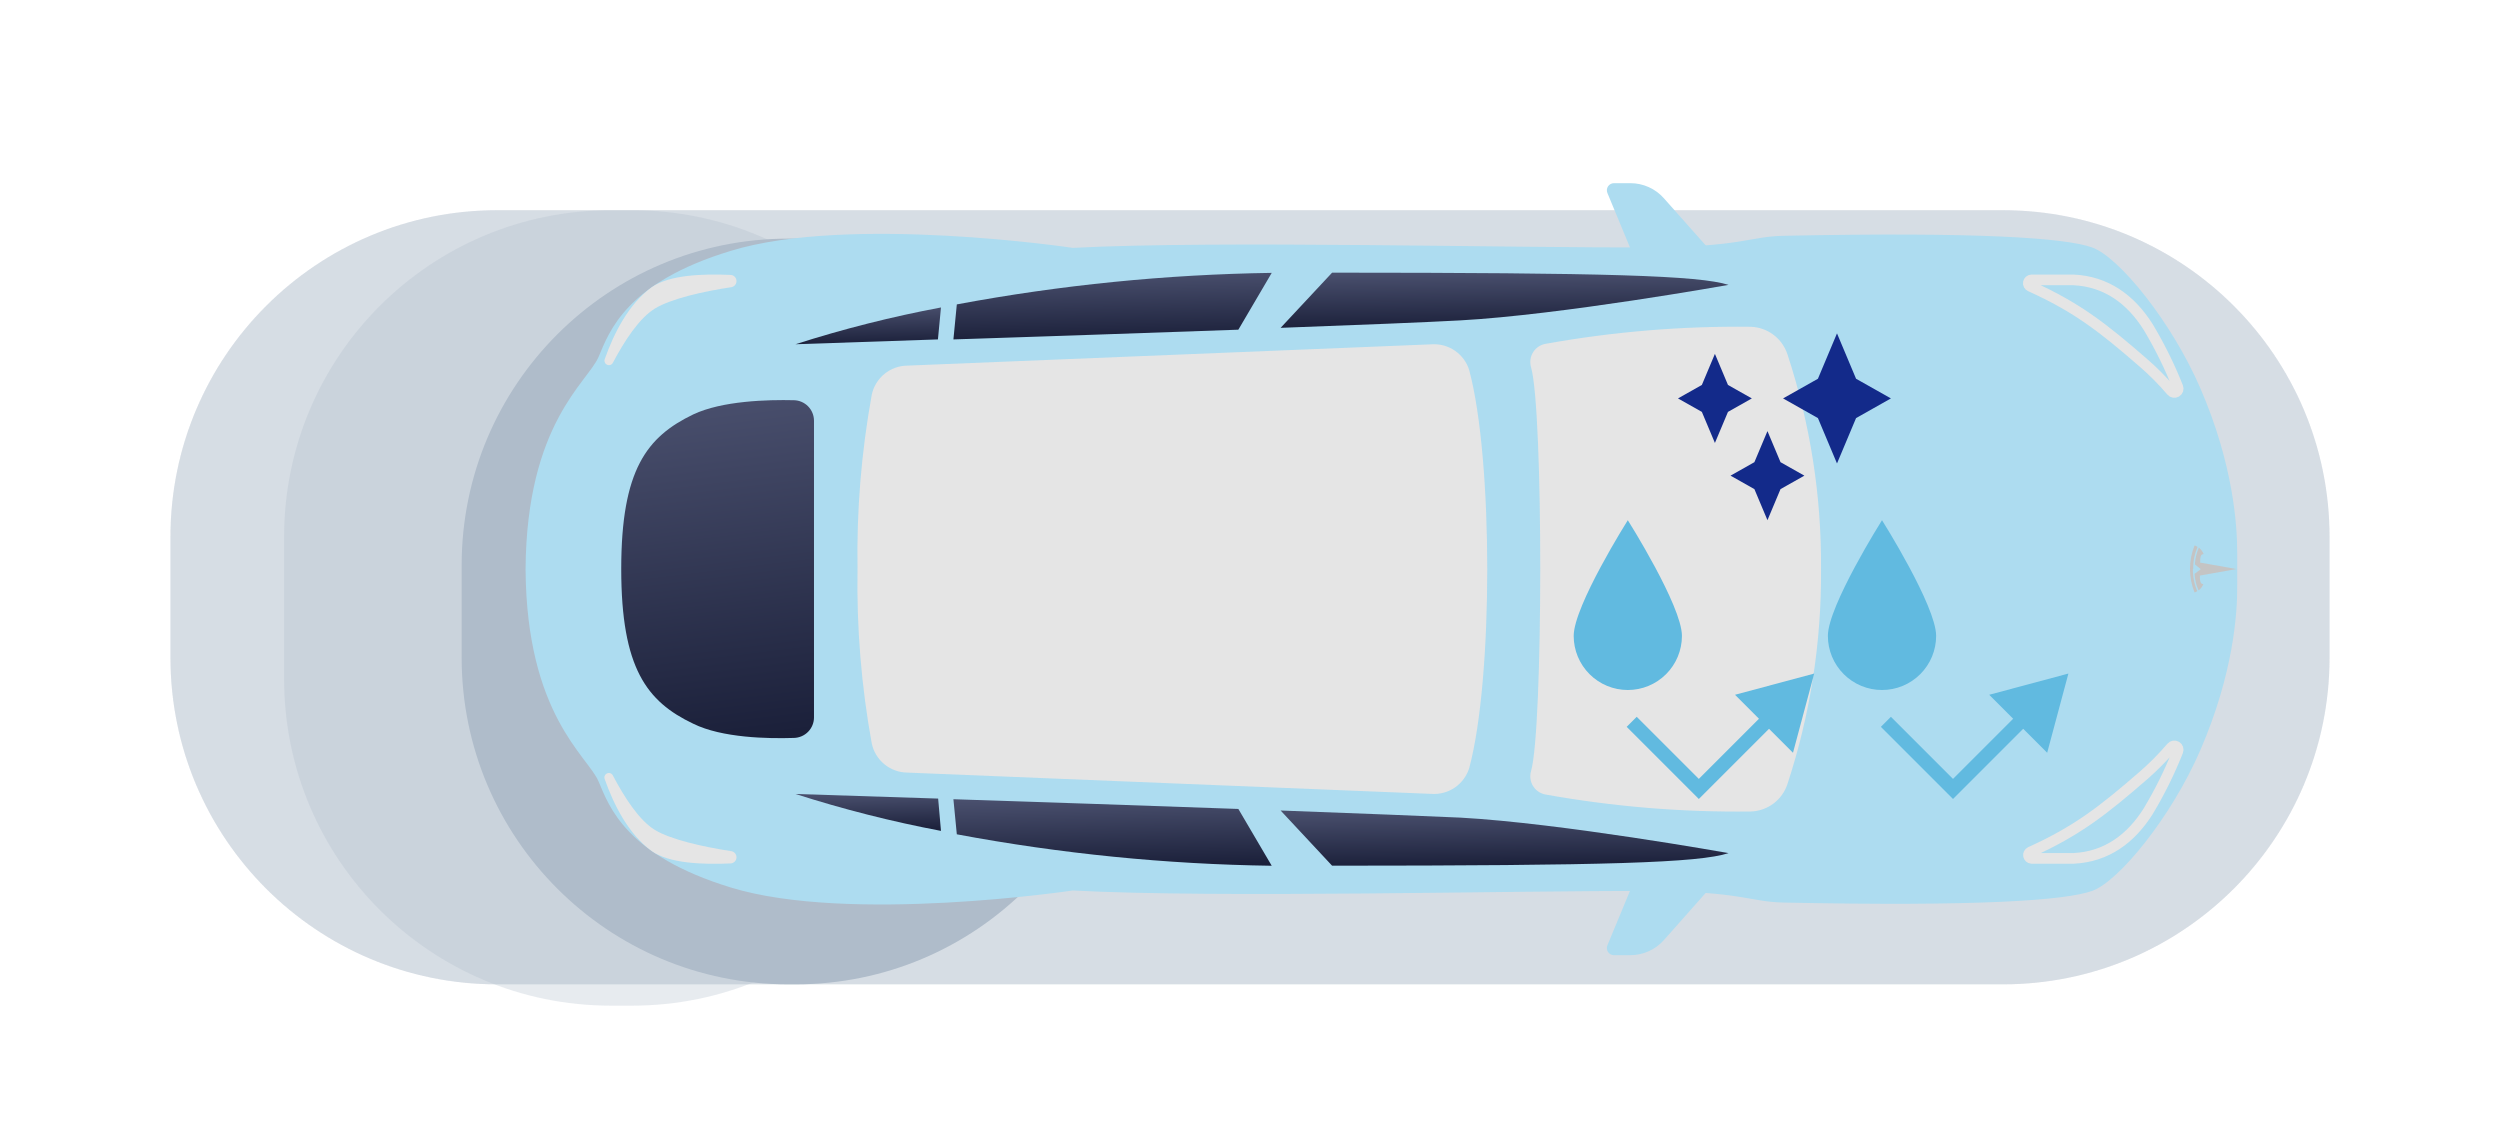 <svg width="352" height="159" viewBox="0 0 352 159" fill="none" xmlns="http://www.w3.org/2000/svg">
<g clip-path="url(#clip0_9_1205)">
<g opacity="0.3" filter="url(#filter0_f_9_1205)">
<g filter="url(#filter1_d_9_1205)">
<path d="M282 25.597H70C44.595 25.597 24 46.192 24 71.597V88.597C24 114.002 44.595 134.597 70 134.597H282C307.405 134.597 328 114.002 328 88.597V71.597C328 46.192 307.405 25.597 282 25.597Z" fill="#AFBCCA"/>
</g>
</g>
<g opacity="0.3" filter="url(#filter2_f_9_1205)">
<g filter="url(#filter3_d_9_1205)">
<path d="M282 25.597H70C44.595 25.597 24 46.192 24 71.597V88.597C24 114.002 44.595 134.597 70 134.597H282C307.405 134.597 328 114.002 328 88.597V71.597C328 46.192 307.405 25.597 282 25.597Z" fill="#AFBCCA"/>
</g>
</g>
<g opacity="0.3" filter="url(#filter4_f_9_1205)">
<g filter="url(#filter5_d_9_1205)">
<path d="M89 25.597H86C60.595 25.597 40 46.192 40 71.597V91.597C40 117.002 60.595 137.597 86 137.597H89C114.405 137.597 135 117.002 135 91.597V71.597C135 46.192 114.405 25.597 89 25.597Z" fill="#AFBCCA"/>
</g>
</g>
<g filter="url(#filter6_f_9_1205)">
<g filter="url(#filter7_d_9_1205)">
<path d="M112 29.597H111C85.595 29.597 65 50.192 65 75.597V88.597C65 114.002 85.595 134.597 111 134.597H112C137.405 134.597 158 114.002 158 88.597V75.597C158 50.192 137.405 29.597 112 29.597Z" fill="#AFBCCA"/>
</g>
</g>
<g clip-path="url(#clip1_9_1205)">
<path d="M309.8 54.64C305.74 45.27 298.37 36.22 294.6 34.85C290.83 33.48 278.41 32.64 251.12 33.2C246.32 33.3 245.23 34.76 232.35 34.83C213.29 34.94 171.61 33.83 151.05 34.9C151.05 34.9 119.64 30.2 102.93 35.31C88.12 39.79 85.79 46.69 84.28 50.25C82.77 53.81 74.14 59.58 74 80.14C74.14 100.7 82.77 106.46 84.28 110.03C85.79 113.6 88.12 120.44 102.93 124.97C119.64 130.08 151.05 125.38 151.05 125.38C171.61 126.48 213.29 125.38 232.35 125.45C245.23 125.52 246.35 126.98 251.12 127.08C278.41 127.64 290.83 126.8 294.6 125.43C298.37 124.06 305.74 115.01 309.8 105.64C314.47 94.85 315.04 86.3 315 82.42C315 80.9 315 79.38 315 77.86C315 73.97 314.47 65.42 309.8 54.64Z" fill="#ADDCF0"/>
<path d="M309.8 61.49C303.15 44.7 286.22 38.74 254.94 36.49C223.66 34.24 120 37.47 103.51 38.91C87.02 40.35 85.72 51.45 85.72 51.45C75.72 61.9 75.3 75.45 75.39 79.15C75.39 79.81 75.39 80.47 75.39 81.15C75.3 84.85 75.71 98.37 85.72 108.79C85.72 108.79 87.06 119.89 103.51 121.33C119.96 122.77 223.67 125.89 254.94 123.69C286.21 121.49 303.15 115.54 309.8 98.69C310.717 96.171 311.371 93.564 311.75 90.91C312.91 83.713 312.91 76.377 311.75 69.18C311.363 66.557 310.71 63.98 309.8 61.49Z" fill="#ADDCF0"/>
<path d="M230.75 37.85L226.32 27.17C226.258 27.018 226.234 26.854 226.25 26.691C226.266 26.528 226.322 26.372 226.413 26.235C226.504 26.099 226.627 25.987 226.771 25.91C226.915 25.832 227.076 25.791 227.24 25.79H229.55C230.444 25.789 231.329 25.978 232.144 26.346C232.96 26.713 233.688 27.25 234.28 27.92L243.09 37.85H230.75Z" fill="#ADDCF0"/>
<path d="M134.24 47.79C146.13 47.4 161.01 46.9 174.36 46.42L179.06 38.42C164.181 38.641 149.347 40.126 134.72 42.86L134.24 47.79Z" fill="url(#paint0_linear_9_1205)"/>
<path d="M132.49 43.29C125.559 44.59 118.716 46.32 112 48.47L132.06 47.79L132.49 43.29Z" fill="url(#paint1_linear_9_1205)"/>
<path d="M187.56 38.39L180.31 46.16C191.46 45.75 200.9 45.37 205.61 45.11C219.8 44.33 243.38 40.11 243.38 40.11C239.16 38.79 226.26 38.4 187.56 38.39Z" fill="url(#paint2_linear_9_1205)"/>
<path d="M103 40.43C103.206 40.389 103.389 40.275 103.517 40.109C103.645 39.943 103.709 39.736 103.697 39.527C103.685 39.317 103.598 39.119 103.451 38.969C103.305 38.819 103.109 38.727 102.9 38.71C98.9 38.53 94.2 38.71 91.75 40.45C88.5 42.82 86.43 46.93 85.15 50.56C85.092 50.713 85.095 50.882 85.159 51.032C85.223 51.182 85.343 51.302 85.493 51.365C85.644 51.429 85.813 51.431 85.965 51.373C86.118 51.314 86.241 51.198 86.31 51.05C87.92 48 90 44.79 92.23 43.43C94.46 42.07 99 41.03 103 40.43Z" fill="#E5E5E5"/>
<path d="M305.735 55.069L305.735 55.069L305.731 55.064C304.503 53.62 303.165 52.273 301.731 51.033C296.131 46.176 292.476 43.291 285.859 40.307C285.763 40.263 285.685 40.188 285.636 40.095C285.588 40.001 285.572 39.894 285.592 39.79C285.612 39.686 285.667 39.592 285.747 39.523C285.823 39.457 285.919 39.417 286.02 39.41H291.981C296.551 39.641 299.993 42.118 302.471 46.053C304.091 48.759 305.49 51.593 306.652 54.526C306.699 54.645 306.702 54.776 306.661 54.898C306.619 55.019 306.536 55.121 306.425 55.187C306.315 55.252 306.185 55.276 306.059 55.255C305.932 55.233 305.818 55.167 305.735 55.069Z" stroke="#E5E5E5" stroke-width="1.5"/>
<path d="M230.75 122.42L226.32 133.11C226.258 133.262 226.234 133.426 226.25 133.589C226.266 133.752 226.322 133.908 226.413 134.045C226.504 134.181 226.627 134.293 226.771 134.371C226.915 134.448 227.076 134.489 227.24 134.49H229.55C230.444 134.489 231.328 134.299 232.143 133.932C232.959 133.565 233.687 133.029 234.28 132.36L243.09 122.42H230.75Z" fill="#ADDCF0"/>
<path d="M134.24 112.53C146.13 112.92 161.01 113.42 174.36 113.9L179.06 121.9C164.181 121.687 149.347 120.205 134.72 117.47L134.24 112.53Z" fill="url(#paint3_linear_9_1205)"/>
<path d="M132.49 116.99C125.56 115.678 118.717 113.941 112 111.79L132.09 112.44L132.49 116.99Z" fill="url(#paint4_linear_9_1205)"/>
<path d="M187.56 121.89L180.31 114.12C191.46 114.53 200.9 114.91 205.61 115.12C219.8 115.9 243.38 120.12 243.38 120.12C239.16 121.49 226.26 121.88 187.56 121.89Z" fill="url(#paint5_linear_9_1205)"/>
<path d="M103 119.85C103.206 119.891 103.389 120.006 103.517 120.172C103.645 120.338 103.709 120.544 103.697 120.754C103.685 120.963 103.598 121.161 103.451 121.311C103.305 121.461 103.109 121.553 102.9 121.57C98.9 121.75 94.2 121.57 91.75 119.82C88.5 117.46 86.43 113.35 85.15 109.72C85.117 109.644 85.1 109.562 85.099 109.479C85.097 109.396 85.112 109.314 85.143 109.237C85.174 109.16 85.219 109.089 85.277 109.03C85.335 108.97 85.404 108.923 85.48 108.89C85.634 108.824 85.808 108.821 85.963 108.883C86.119 108.945 86.244 109.066 86.31 109.22C87.89 112.22 89.97 115.49 92.2 116.85C94.43 118.21 99 119.24 103 119.85Z" fill="#E5E5E5"/>
<path d="M305.73 105.217L305.73 105.217L305.735 105.211C305.818 105.113 305.932 105.047 306.059 105.025C306.185 105.004 306.315 105.028 306.425 105.093C306.536 105.159 306.619 105.261 306.661 105.382C306.702 105.504 306.699 105.636 306.652 105.755C305.492 108.685 304.093 111.515 302.471 114.217C299.993 118.151 296.551 120.629 291.981 120.86H286.028C285.93 120.851 285.837 120.811 285.763 120.746C285.685 120.677 285.631 120.584 285.612 120.482C285.592 120.379 285.607 120.273 285.654 120.18C285.7 120.089 285.775 120.015 285.867 119.97C292.479 116.977 296.132 114.103 301.731 109.247L301.24 108.68L301.731 109.247C303.163 108.005 304.5 106.658 305.73 105.217Z" stroke="#E5E5E5" stroke-width="1.5"/>
<path d="M251.67 49.88C251.309 48.781 250.618 47.82 249.691 47.127C248.764 46.435 247.646 46.045 246.49 46.01C236.812 45.896 227.146 46.7 217.62 48.41C217.26 48.473 216.916 48.611 216.613 48.815C216.31 49.02 216.053 49.286 215.859 49.596C215.666 49.907 215.54 50.255 215.49 50.617C215.44 50.98 215.467 51.349 215.57 51.7C217.32 57.76 217.28 102.7 215.57 108.58C215.467 108.931 215.44 109.3 215.49 109.663C215.54 110.025 215.666 110.373 215.859 110.684C216.053 110.994 216.31 111.26 216.613 111.465C216.916 111.669 217.26 111.807 217.62 111.87C227.146 113.577 236.813 114.377 246.49 114.26C247.646 114.229 248.764 113.841 249.691 113.15C250.619 112.459 251.31 111.499 251.67 110.4C254.881 100.638 256.479 90.417 256.4 80.14C256.48 69.863 254.882 59.642 251.67 49.88Z" fill="#E5E5E5"/>
<path d="M206.87 52.13C206.53 51.016 205.823 50.049 204.865 49.386C203.907 48.724 202.753 48.404 201.59 48.48L127.74 51.48C126.562 51.494 125.424 51.91 124.515 52.66C123.605 53.409 122.979 54.446 122.74 55.6C121.272 63.691 120.602 71.908 120.74 80.13C120.602 88.352 121.272 96.569 122.74 104.66C122.979 105.814 123.605 106.851 124.515 107.6C125.424 108.35 126.562 108.766 127.74 108.78L201.59 111.78C202.752 111.854 203.905 111.534 204.863 110.871C205.821 110.209 206.528 109.243 206.87 108.13C210.25 95.53 210.25 64.79 206.87 52.13Z" fill="#E5E5E5"/>
<path d="M111.79 56.35C108.11 56.26 101.66 56.43 97.61 58.35C91.07 61.5 87.47 66.13 87.47 80.11C87.47 94.09 91.07 98.79 97.61 101.9C101.66 103.9 108.11 104.02 111.79 103.9C112.544 103.882 113.262 103.569 113.788 103.029C114.315 102.489 114.61 101.765 114.61 101.01V59.24C114.61 58.486 114.315 57.761 113.788 57.221C113.262 56.681 112.544 56.368 111.79 56.35Z" fill="url(#paint6_linear_9_1205)"/>
<path d="M315 80.14L309.78 79.21C309.78 78.33 309.88 78.05 310.27 78.01C310.133 77.654 309.902 77.343 309.6 77.11C309.269 77.852 309.079 78.649 309.04 79.46L309.87 80.14L309 80.79C309.039 81.598 309.229 82.392 309.56 83.13C309.863 82.903 310.095 82.594 310.23 82.24C309.84 82.24 309.74 81.92 309.74 81.04L314.96 80.11" fill="#C4C4C4"/>
<path d="M308.8 80.14C308.782 79.064 308.994 77.998 309.42 77.01C309.288 76.923 309.147 76.85 309 76.79C308.133 78.918 308.133 81.302 309 83.43C309 83.43 309.14 83.37 309.38 83.24C308.955 82.252 308.744 81.185 308.76 80.11" fill="#C4C4C4"/>
</g>
<path d="M221.575 89.531C221.575 85.322 229.196 73.243 229.196 73.243C229.196 73.243 236.817 85.322 236.817 89.531C236.817 91.553 236.014 93.491 234.585 94.92C233.156 96.35 231.217 97.153 229.196 97.153C227.175 97.153 225.236 96.35 223.807 94.92C222.378 93.491 221.575 91.553 221.575 89.531Z" fill="#61BAE0"/>
<path d="M231.158 101.633L230.451 100.926L229.037 102.34L229.744 103.047L231.158 101.633ZM239.194 111.083L238.487 111.79L239.194 112.497L239.901 111.79L239.194 111.083ZM255.441 94.836L244.287 97.825L252.452 105.99L255.441 94.836ZM229.744 103.047L238.487 111.79L239.901 110.376L231.158 101.633L229.744 103.047ZM239.901 111.79L249.784 101.907L248.37 100.493L238.487 110.376L239.901 111.79Z" fill="#61BAE0"/>
<path d="M257.365 89.531C257.365 85.322 264.986 73.243 264.986 73.243C264.986 73.243 272.608 85.322 272.608 89.531C272.608 91.553 271.805 93.491 270.375 94.92C268.946 96.35 267.008 97.153 264.986 97.153C262.965 97.153 261.026 96.35 259.597 94.92C258.168 93.491 257.365 91.553 257.365 89.531Z" fill="#61BAE0"/>
<path d="M266.948 101.633L266.241 100.926L264.827 102.34L265.534 103.047L266.948 101.633ZM274.984 111.083L274.277 111.79L274.984 112.497L275.691 111.79L274.984 111.083ZM291.231 94.836L280.077 97.825L288.242 105.99L291.231 94.836ZM265.534 103.047L274.277 111.79L275.691 110.376L266.948 101.633L265.534 103.047ZM275.691 111.79L285.574 101.907L284.16 100.493L274.277 110.376L275.691 111.79Z" fill="#61BAE0"/>
<path d="M243.298 54.201L246.659 56.097L243.298 57.994L241.46 62.369L239.622 57.994L236.261 56.097L239.622 54.201L241.46 49.826L243.298 54.201Z" fill="#132A8A"/>
<path d="M250.696 65.075L254.056 66.971L250.696 68.868L248.858 73.243L247.019 68.868L243.659 66.971L247.019 65.075L248.858 60.7L250.696 65.075Z" fill="#132A8A"/>
<path d="M261.333 53.328L266.241 56.097L261.333 58.867L258.649 65.257L255.964 58.867L251.056 56.097L255.964 53.328L258.649 46.938L261.333 53.328Z" fill="#132A8A"/>
</g>
<defs>
<filter id="filter0_f_9_1205" x="0" y="1.597" width="352" height="157" filterUnits="userSpaceOnUse" color-interpolation-filters="sRGB">
<feFlood flood-opacity="0" result="BackgroundImageFix"/>
<feBlend mode="normal" in="SourceGraphic" in2="BackgroundImageFix" result="shape"/>
<feGaussianBlur stdDeviation="12" result="effect1_foregroundBlur_9_1205"/>
</filter>
<filter id="filter1_d_9_1205" x="20" y="25.597" width="312" height="117" filterUnits="userSpaceOnUse" color-interpolation-filters="sRGB">
<feFlood flood-opacity="0" result="BackgroundImageFix"/>
<feColorMatrix in="SourceAlpha" type="matrix" values="0 0 0 0 0 0 0 0 0 0 0 0 0 0 0 0 0 0 127 0" result="hardAlpha"/>
<feOffset dy="4"/>
<feGaussianBlur stdDeviation="2"/>
<feComposite in2="hardAlpha" operator="out"/>
<feColorMatrix type="matrix" values="0 0 0 0 0 0 0 0 0 0 0 0 0 0 0 0 0 0 0.25 0"/>
<feBlend mode="normal" in2="BackgroundImageFix" result="effect1_dropShadow_9_1205"/>
<feBlend mode="normal" in="SourceGraphic" in2="effect1_dropShadow_9_1205" result="shape"/>
</filter>
<filter id="filter2_f_9_1205" x="0" y="1.597" width="352" height="157" filterUnits="userSpaceOnUse" color-interpolation-filters="sRGB">
<feFlood flood-opacity="0" result="BackgroundImageFix"/>
<feBlend mode="normal" in="SourceGraphic" in2="BackgroundImageFix" result="shape"/>
<feGaussianBlur stdDeviation="12" result="effect1_foregroundBlur_9_1205"/>
</filter>
<filter id="filter3_d_9_1205" x="20" y="25.597" width="312" height="117" filterUnits="userSpaceOnUse" color-interpolation-filters="sRGB">
<feFlood flood-opacity="0" result="BackgroundImageFix"/>
<feColorMatrix in="SourceAlpha" type="matrix" values="0 0 0 0 0 0 0 0 0 0 0 0 0 0 0 0 0 0 127 0" result="hardAlpha"/>
<feOffset dy="4"/>
<feGaussianBlur stdDeviation="2"/>
<feComposite in2="hardAlpha" operator="out"/>
<feColorMatrix type="matrix" values="0 0 0 0 0 0 0 0 0 0 0 0 0 0 0 0 0 0 0.25 0"/>
<feBlend mode="normal" in2="BackgroundImageFix" result="effect1_dropShadow_9_1205"/>
<feBlend mode="normal" in="SourceGraphic" in2="effect1_dropShadow_9_1205" result="shape"/>
</filter>
<filter id="filter4_f_9_1205" x="21" y="6.597" width="133" height="150" filterUnits="userSpaceOnUse" color-interpolation-filters="sRGB">
<feFlood flood-opacity="0" result="BackgroundImageFix"/>
<feBlend mode="normal" in="SourceGraphic" in2="BackgroundImageFix" result="shape"/>
<feGaussianBlur stdDeviation="9.5" result="effect1_foregroundBlur_9_1205"/>
</filter>
<filter id="filter5_d_9_1205" x="36" y="25.597" width="103" height="120" filterUnits="userSpaceOnUse" color-interpolation-filters="sRGB">
<feFlood flood-opacity="0" result="BackgroundImageFix"/>
<feColorMatrix in="SourceAlpha" type="matrix" values="0 0 0 0 0 0 0 0 0 0 0 0 0 0 0 0 0 0 127 0" result="hardAlpha"/>
<feOffset dy="4"/>
<feGaussianBlur stdDeviation="2"/>
<feComposite in2="hardAlpha" operator="out"/>
<feColorMatrix type="matrix" values="0 0 0 0 0 0 0 0 0 0 0 0 0 0 0 0 0 0 0.25 0"/>
<feBlend mode="normal" in2="BackgroundImageFix" result="effect1_dropShadow_9_1205"/>
<feBlend mode="normal" in="SourceGraphic" in2="effect1_dropShadow_9_1205" result="shape"/>
</filter>
<filter id="filter6_f_9_1205" x="46" y="10.597" width="131" height="143" filterUnits="userSpaceOnUse" color-interpolation-filters="sRGB">
<feFlood flood-opacity="0" result="BackgroundImageFix"/>
<feBlend mode="normal" in="SourceGraphic" in2="BackgroundImageFix" result="shape"/>
<feGaussianBlur stdDeviation="9.5" result="effect1_foregroundBlur_9_1205"/>
</filter>
<filter id="filter7_d_9_1205" x="61" y="29.597" width="101" height="113" filterUnits="userSpaceOnUse" color-interpolation-filters="sRGB">
<feFlood flood-opacity="0" result="BackgroundImageFix"/>
<feColorMatrix in="SourceAlpha" type="matrix" values="0 0 0 0 0 0 0 0 0 0 0 0 0 0 0 0 0 0 127 0" result="hardAlpha"/>
<feOffset dy="4"/>
<feGaussianBlur stdDeviation="2"/>
<feComposite in2="hardAlpha" operator="out"/>
<feColorMatrix type="matrix" values="0 0 0 0 0 0 0 0 0 0 0 0 0 0 0 0 0 0 0.25 0"/>
<feBlend mode="normal" in2="BackgroundImageFix" result="effect1_dropShadow_9_1205"/>
<feBlend mode="normal" in="SourceGraphic" in2="effect1_dropShadow_9_1205" result="shape"/>
</filter>
<linearGradient id="paint0_linear_9_1205" x1="154.621" y1="47.907" x2="154.482" y2="38.425" gradientUnits="userSpaceOnUse">
<stop stop-color="#1B203A"/>
<stop offset="1" stop-color="#494F6D"/>
</linearGradient>
<linearGradient id="paint1_linear_9_1205" x1="121.317" y1="48.535" x2="121.225" y2="43.294" gradientUnits="userSpaceOnUse">
<stop stop-color="#1B203A"/>
<stop offset="1" stop-color="#494F6D"/>
</linearGradient>
<linearGradient id="paint2_linear_9_1205" x1="208.99" y1="46.257" x2="208.922" y2="38.393" gradientUnits="userSpaceOnUse">
<stop stop-color="#1B203A"/>
<stop offset="1" stop-color="#494F6D"/>
</linearGradient>
<linearGradient id="paint3_linear_9_1205" x1="154.621" y1="122.017" x2="154.482" y2="112.535" gradientUnits="userSpaceOnUse">
<stop stop-color="#1B203A"/>
<stop offset="1" stop-color="#494F6D"/>
</linearGradient>
<linearGradient id="paint4_linear_9_1205" x1="121.317" y1="117.055" x2="121.224" y2="111.793" gradientUnits="userSpaceOnUse">
<stop stop-color="#1B203A"/>
<stop offset="1" stop-color="#494F6D"/>
</linearGradient>
<linearGradient id="paint5_linear_9_1205" x1="208.99" y1="121.987" x2="208.922" y2="114.123" gradientUnits="userSpaceOnUse">
<stop stop-color="#1B203A"/>
<stop offset="1" stop-color="#494F6D"/>
</linearGradient>
<linearGradient id="paint6_linear_9_1205" x1="99.811" y1="104.528" x2="93.99" y2="57.062" gradientUnits="userSpaceOnUse">
<stop stop-color="#1B203A"/>
<stop offset="1" stop-color="#494F6D"/>
</linearGradient>
<clipPath id="clip0_9_1205">
<rect width="352" height="158" fill="white" transform="translate(0 0.79)"/>
</clipPath>
<clipPath id="clip1_9_1205">
<rect width="241" height="108.7" fill="white" transform="translate(74 25.79)"/>
</clipPath>
</defs>
</svg>
